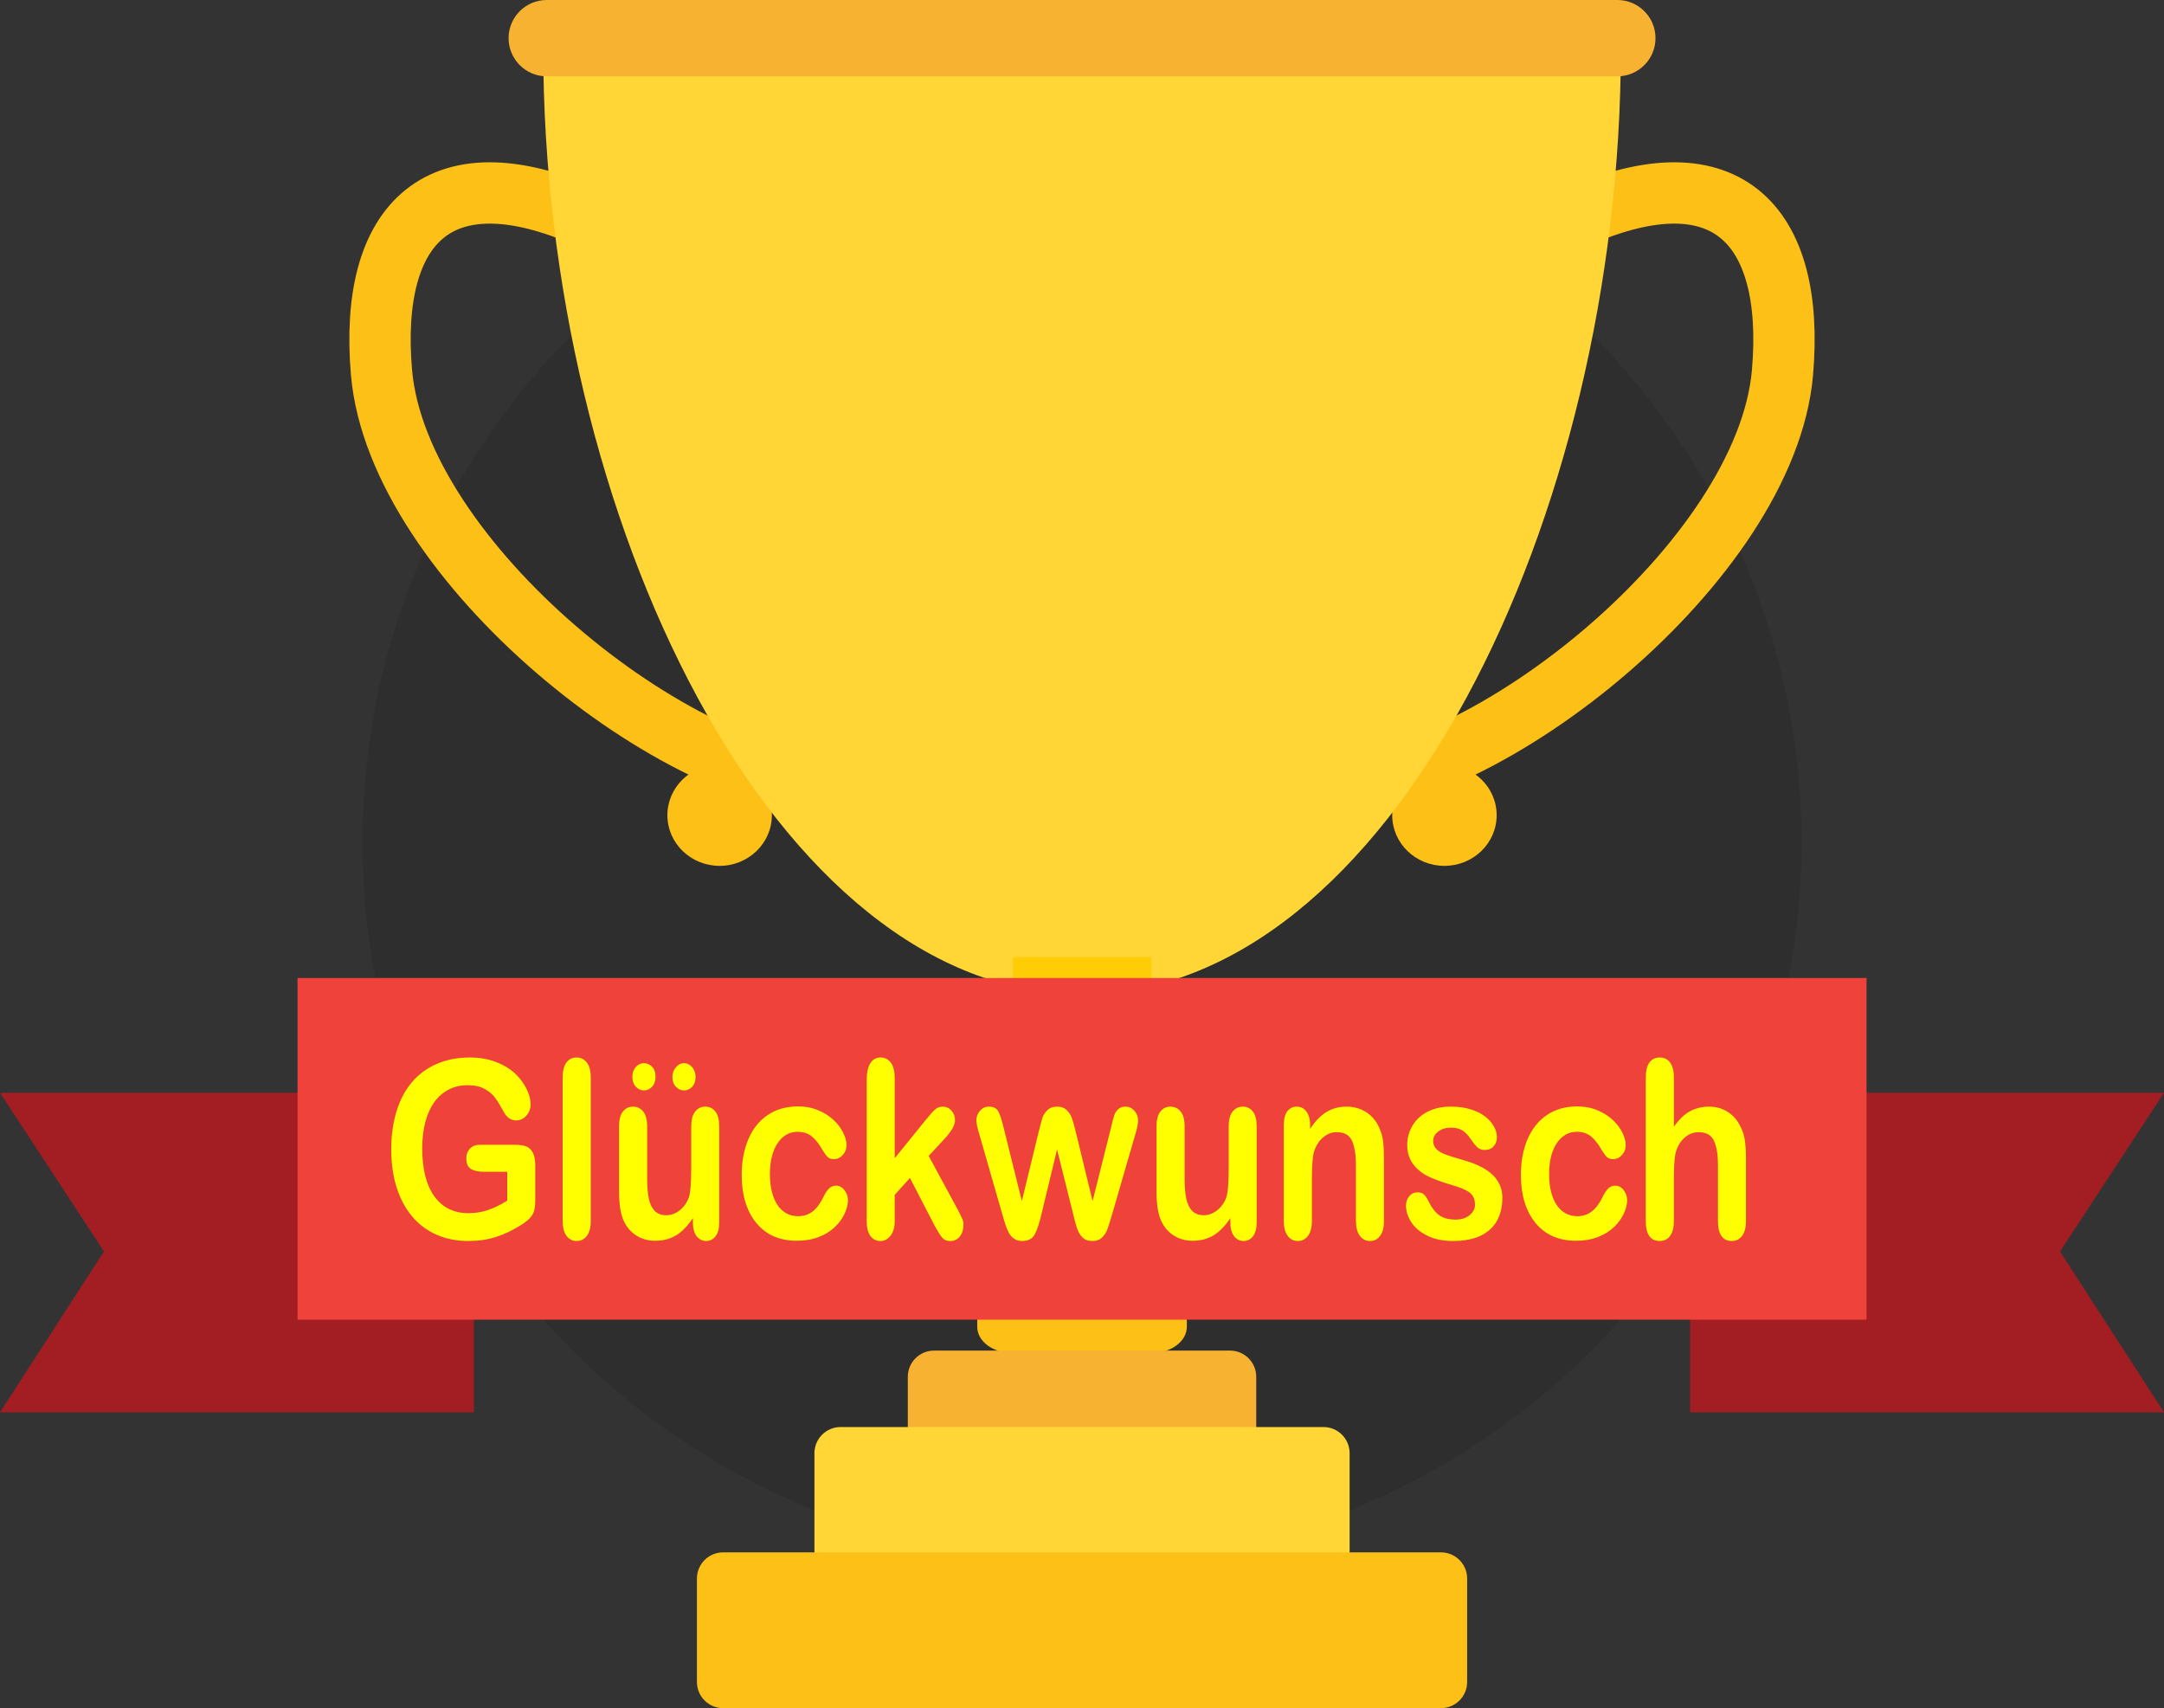 <?xml version="1.0" encoding="UTF-8" standalone="no"?>
<!-- Generator: Adobe Illustrator 16.0.0, SVG Export Plug-In . SVG Version: 6.00 Build 0)  -->

<svg
   xmlns:dc="http://purl.org/dc/elements/1.1/"
   xmlns:cc="http://creativecommons.org/ns#"
   xmlns:rdf="http://www.w3.org/1999/02/22-rdf-syntax-ns#"
   xmlns:svg="http://www.w3.org/2000/svg"
   xmlns="http://www.w3.org/2000/svg"
   xmlns:sodipodi="http://sodipodi.sourceforge.net/DTD/sodipodi-0.dtd"
   xmlns:inkscape="http://www.inkscape.org/namespaces/inkscape"
   version="1.1"
   id="Layer_1"
   x="0px"
   y="0px"
   width="282.273px"
   height="222.79px"
   viewBox="0 0 282.273 222.79"
   enable-background="new 0 0 282.273 222.79"
   xml:space="preserve"
   inkscape:version="0.91 r13725"
   sodipodi:docname="item_cup.svg"><rect x="0" y="0" width="282.273" height="222.79" fill="#333333" stroke="none"/><defs
     id="defs71" /><sodipodi:namedview
     pagecolor="#ffffff"
     bordercolor="#666666"
     borderopacity="1"
     objecttolerance="10"
     gridtolerance="10"
     guidetolerance="10"
     inkscape:pageopacity="0"
     inkscape:pageshadow="2"
     inkscape:window-width="1920"
     inkscape:window-height="1017"
     id="namedview69"
     showgrid="false"
     inkscape:zoom="1.0592935"
     inkscape:cx="141.13651"
     inkscape:cy="111.395"
     inkscape:window-x="-8"
     inkscape:window-y="-8"
     inkscape:window-maximized="1"
     inkscape:current-layer="g53" /><circle
     style="opacity:0.1"
     id="circle5"
     r="93.851"
     cy="109.859"
     cx="141.137" /><g
     id="g7"><g
       id="g9"><g
         id="g11"><g
           id="g13"><path
             style="fill:none;stroke:#fcc016;stroke-width:8;stroke-linecap:round;stroke-linejoin:round;stroke-miterlimit:10"
             inkscape:connector-curvature="0"
             id="path15"
             d="m 109.68,102.457 c -21.138,0 -57.791,-29.271 -59.917,-53.88 -1.672,-19.363 7.44,-29.308 28.022,-19.706"
             stroke-miterlimit="10" /><path
             style="fill:#fcc016"
             inkscape:connector-curvature="0"
             id="path17"
             d="m 100.681,106.326 c 0,3.649 -3.053,6.606 -6.816,6.606 -3.761,0 -6.811,-2.957 -6.811,-6.606 0,-3.647 3.05,-6.605 6.811,-6.605 3.763,0 6.816,2.958 6.816,6.605 z" /></g><g
           id="g19"><path
             style="fill:none;stroke:#fcc016;stroke-width:8;stroke-linecap:round;stroke-linejoin:round;stroke-miterlimit:10"
             inkscape:connector-curvature="0"
             id="path21"
             d="m 172.594,102.457 c 21.139,0 57.788,-29.271 59.917,-53.88 1.669,-19.363 -7.443,-29.308 -28.022,-19.706"
             stroke-miterlimit="10" /><ellipse
             style="fill:#fcc016"
             id="ellipse23"
             ry="6.606"
             rx="6.813"
             cy="106.326"
             cx="188.412" /></g></g><path
         style="fill:#ffd636"
         inkscape:connector-curvature="0"
         id="path25"
         d="m 211.425,6.316 c 0,61.212 -30.209,123.364 -70.284,123.364 C 101.067,129.68 70.86,67.528 70.86,6.316" /><path
         style="fill:#f8b232"
         inkscape:connector-curvature="0"
         id="path27"
         d="m 215.944,4.978 c 0,2.749 -2.231,4.978 -4.977,4.978 l -139.65,0 c -2.748,0 -4.977,-2.229 -4.977,-4.978 l 0,0 C 66.34,2.228 68.569,0 71.317,0 l 139.651,0 c 2.745,0 4.976,2.228 4.976,4.978 l 0,0 z" /><g
         id="g29"><rect
           style="fill:#ffcd05"
           id="rect31"
           height="54.297"
           width="18.07"
           y="124.827"
           x="132.107" /><path
           style="fill:#fcc016"
           inkscape:connector-curvature="0"
           id="path33"
           d="m 154.812,133.18 c 0,1.886 -2.039,3.418 -4.562,3.418 l -18.22,0 c -2.52,0 -4.56,-1.532 -4.56,-3.418 l 0,-0.76 c 0,-1.887 2.04,-3.417 4.56,-3.417 l 18.22,0 c 2.522,0 4.562,1.53 4.562,3.417 l 0,0.76 z" /><path
           style="fill:#fcc016"
           inkscape:connector-curvature="0"
           id="path35"
           d="m 154.812,173.047 c 0,1.891 -2.039,3.42 -4.562,3.42 l -18.22,0 c -2.52,0 -4.56,-1.529 -4.56,-3.42 l 0,-0.758 c 0,-1.888 2.04,-3.419 4.56,-3.419 l 18.22,0 c 2.522,0 4.562,1.531 4.562,3.419 l 0,0.758 z" /></g><g
         id="g37"><path
           style="fill:#f8b232"
           inkscape:connector-curvature="0"
           id="path39"
           d="m 163.864,188.686 c 0,1.887 -1.529,3.418 -3.417,3.418 l -38.612,0 c -1.89,0 -3.42,-1.531 -3.42,-3.418 l 0,-9.112 c 0,-1.888 1.53,-3.419 3.42,-3.419 l 38.612,0 c 1.888,0 3.417,1.531 3.417,3.419 l 0,9.112 z" /><path
           style="fill:#ffd636"
           inkscape:connector-curvature="0"
           id="path41"
           d="m 176.045,202.287 c 0,1.888 -1.527,3.416 -3.417,3.416 l -62.974,0 c -1.887,0 -3.419,-1.528 -3.419,-3.416 l 0,-12.746 c 0,-1.888 1.532,-3.417 3.419,-3.417 l 62.974,0 c 1.89,0 3.417,1.529 3.417,3.417 l 0,12.746 z" /><path
           style="fill:#fcc016"
           inkscape:connector-curvature="0"
           id="path43"
           d="m 191.375,219.372 c 0,1.889 -1.529,3.418 -3.417,3.418 l -93.632,0 c -1.89,0 -3.419,-1.529 -3.419,-3.418 l 0,-13.484 c 0,-1.888 1.53,-3.418 3.419,-3.418 l 93.632,0 c 1.888,0 3.417,1.53 3.417,3.418 l 0,13.484 z" /></g></g></g><g
     id="g45"><polyline
       style="fill:#a31e22"
       id="polyline47"
       points="13.567,163.225 0,142.528 61.815,142.528 61.815,184.204 0,184.204 13.567,163.225   " /><polyline
       style="fill:#a31e22"
       id="polyline49"
       points="268.706,163.225 282.273,142.528 220.458,142.528 220.458,184.204 282.273,184.204     268.706,163.225   " /><rect
       style="fill:#ef423b"
       id="rect51"
       height="44.566"
       width="204.661"
       y="127.557"
       x="38.812" /></g><g
     id="g53"><g
       transform="scale(0.922,1.084)"
       style="font-style:normal;font-weight:normal;font-size:29.831px;line-height:125%;font-family:sans-serif;letter-spacing:0px;word-spacing:0px;fill:#000000;fill-opacity:1;stroke:none;stroke-width:1px;stroke-linecap:butt;stroke-linejoin:miter;stroke-opacity:1"
       id="text3433"><path
         d="m 75.727,140.274 0,4.093 q 0,0.816 -0.16,1.311 -0.16,0.481 -0.597,0.874 -0.422,0.393 -1.092,0.757 -1.937,1.049 -3.729,1.529 -1.792,0.481 -3.904,0.481 -2.462,0 -4.486,-0.757 -2.025,-0.757 -3.452,-2.199 -1.427,-1.442 -2.199,-3.496 -0.757,-2.054 -0.757,-4.588 0,-2.491 0.743,-4.559 0.743,-2.068 2.185,-3.51 1.442,-1.442 3.51,-2.199 2.068,-0.772 4.69,-0.772 2.156,0 3.816,0.583 1.661,0.568 2.695,1.442 1.034,0.874 1.559,1.85 0.524,0.976 0.524,1.733 0,0.816 -0.612,1.398 -0.597,0.568 -1.442,0.568 -0.466,0 -0.903,-0.218 -0.422,-0.218 -0.714,-0.612 -0.801,-1.253 -1.355,-1.894 -0.554,-0.641 -1.5,-1.078 -0.932,-0.437 -2.389,-0.437 -1.5,0 -2.68,0.524 -1.18,0.51 -2.025,1.5 -0.83,0.976 -1.282,2.403 -0.437,1.427 -0.437,3.161 0,3.758 1.719,5.783 1.733,2.025 4.821,2.025 1.5,0 2.811,-0.393 1.326,-0.393 2.68,-1.122 l 0,-3.467 -3.35,0 q -1.209,0 -1.835,-0.364 -0.612,-0.364 -0.612,-1.238 0,-0.714 0.51,-1.18 0.524,-0.466 1.413,-0.466 l 4.909,0 q 0.903,0 1.529,0.16 0.626,0.16 1.005,0.714 0.393,0.554 0.393,1.661 z"
         style="font-style:normal;font-variant:normal;font-weight:normal;font-stretch:normal;font-family:'Arial Rounded MT Bold';-inkscape-font-specification:'Arial Rounded MT Bold, ';fill:#ffff00"
         id="path3438" /><path
         d="m 79.601,146.901 0,-17.246 q 0,-1.194 0.524,-1.806 0.539,-0.612 1.442,-0.612 0.903,0 1.457,0.612 0.554,0.597 0.554,1.806 l 0,17.246 q 0,1.209 -0.568,1.821 -0.554,0.597 -1.442,0.597 -0.874,0 -1.427,-0.626 -0.539,-0.626 -0.539,-1.792 z"
         style="font-style:normal;font-variant:normal;font-weight:normal;font-stretch:normal;font-family:'Arial Rounded MT Bold';-inkscape-font-specification:'Arial Rounded MT Bold, ';fill:#ffff00"
         id="path3440" /><path
         d="m 98.027,147.076 0,-0.51 q -0.714,0.903 -1.5,1.515 -0.787,0.612 -1.719,0.903 -0.932,0.306 -2.127,0.306 -1.442,0 -2.593,-0.597 -1.136,-0.597 -1.763,-1.646 -0.743,-1.267 -0.743,-3.642 l 0,-7.88 q 0,-1.194 0.539,-1.777 0.539,-0.597 1.427,-0.597 0.903,0 1.457,0.597 0.554,0.597 0.554,1.777 l 0,6.365 q 0,1.384 0.233,2.331 0.233,0.932 0.83,1.471 0.612,0.524 1.646,0.524 1.005,0 1.894,-0.597 0.889,-0.597 1.296,-1.559 0.335,-0.845 0.335,-3.7 l 0,-4.836 q 0,-1.18 0.554,-1.777 0.554,-0.597 1.442,-0.597 0.889,0 1.427,0.597 0.539,0.583 0.539,1.777 l 0,11.522 q 0,1.136 -0.524,1.704 -0.51,0.568 -1.326,0.568 -0.816,0 -1.355,-0.583 -0.524,-0.597 -0.524,-1.661 z m -6.933,-15.877 q -0.626,0 -1.136,-0.437 -0.495,-0.437 -0.495,-1.194 0,-0.728 0.481,-1.18 0.481,-0.466 1.151,-0.466 0.655,0 1.151,0.422 0.495,0.408 0.495,1.224 0,0.757 -0.495,1.194 -0.495,0.437 -1.151,0.437 z m 5.681,-3.277 q 0.408,0 0.801,0.218 0.393,0.218 0.612,0.612 0.218,0.393 0.218,0.816 0,0.757 -0.481,1.194 -0.481,0.437 -1.151,0.437 -0.641,0 -1.151,-0.437 -0.495,-0.437 -0.495,-1.194 0,-0.655 0.495,-1.151 0.495,-0.495 1.151,-0.495 z"
         style="font-style:normal;font-variant:normal;font-weight:normal;font-stretch:normal;font-family:'Arial Rounded MT Bold';-inkscape-font-specification:'Arial Rounded MT Bold, ';fill:#ffff00"
         id="path3442" /><path
         d="m 119.964,144.396 q 0,0.743 -0.452,1.588 -0.437,0.845 -1.355,1.617 -0.903,0.757 -2.287,1.224 -1.384,0.466 -3.117,0.466 -3.685,0 -5.754,-2.141 -2.068,-2.156 -2.068,-5.768 0,-2.447 0.947,-4.326 0.947,-1.879 2.738,-2.899 1.792,-1.034 4.282,-1.034 1.544,0 2.826,0.452 1.296,0.452 2.185,1.165 0.903,0.714 1.369,1.529 0.481,0.801 0.481,1.5 0,0.714 -0.539,1.209 -0.524,0.495 -1.282,0.495 -0.495,0 -0.83,-0.248 -0.32,-0.262 -0.728,-0.83 -0.728,-1.107 -1.529,-1.661 -0.787,-0.554 -2.01,-0.554 -1.763,0 -2.84,1.384 -1.078,1.369 -1.078,3.758 0,1.122 0.277,2.068 0.277,0.932 0.801,1.602 0.524,0.655 1.267,1.005 0.743,0.335 1.631,0.335 1.194,0 2.039,-0.554 0.859,-0.554 1.515,-1.69 0.364,-0.67 0.787,-1.049 0.422,-0.379 1.034,-0.379 0.728,0 1.209,0.554 0.481,0.554 0.481,1.18 z"
         style="font-style:normal;font-variant:normal;font-weight:normal;font-stretch:normal;font-family:'Arial Rounded MT Bold';-inkscape-font-specification:'Arial Rounded MT Bold, ';fill:#ffff00"
         id="path3444" /><path
         d="m 132.243,147.499 -3.51,-5.768 -2.156,2.039 0,3.161 q 0,1.151 -0.612,1.777 -0.597,0.612 -1.384,0.612 -0.918,0 -1.442,-0.612 -0.524,-0.612 -0.524,-1.806 l 0,-16.955 q 0,-1.326 0.51,-2.01 0.51,-0.699 1.457,-0.699 0.918,0 1.457,0.626 0.539,0.626 0.539,1.85 l 0,9.643 4.472,-4.69 q 0.83,-0.874 1.267,-1.194 0.437,-0.32 1.063,-0.32 0.743,0 1.238,0.481 0.495,0.466 0.495,1.18 0,0.874 -1.617,2.331 l -2.112,1.937 4.079,6.409 q 0.452,0.714 0.641,1.092 0.204,0.364 0.204,0.699 0,0.947 -0.524,1.5 -0.51,0.539 -1.355,0.539 -0.728,0 -1.122,-0.393 -0.393,-0.393 -1.063,-1.427 z"
         style="font-style:normal;font-variant:normal;font-weight:normal;font-stretch:normal;font-family:'Arial Rounded MT Bold';-inkscape-font-specification:'Arial Rounded MT Bold, ';fill:#ffff00"
         id="path3446" /><path
         d="m 141.973,135.627 2.593,8.885 2.36,-8.259 q 0.379,-1.296 0.554,-1.762 0.189,-0.481 0.685,-0.903 0.51,-0.437 1.384,-0.437 0.889,0 1.384,0.437 0.51,0.422 0.714,0.932 0.204,0.495 0.568,1.733 l 2.36,8.259 2.622,-8.885 q 0.262,-0.961 0.422,-1.384 0.16,-0.437 0.539,-0.757 0.379,-0.335 1.092,-0.335 0.714,0 1.238,0.495 0.524,0.495 0.524,1.165 0,0.612 -0.452,1.85 l -3.248,9.526 q -0.422,1.209 -0.655,1.748 -0.233,0.539 -0.743,0.961 -0.495,0.422 -1.369,0.422 -0.903,0 -1.427,-0.452 -0.51,-0.452 -0.757,-1.107 -0.248,-0.655 -0.539,-1.704 l -2.272,-7.749 -2.199,7.749 q -0.437,1.617 -0.947,2.447 -0.51,0.816 -1.792,0.816 -0.655,0 -1.122,-0.262 -0.452,-0.248 -0.757,-0.714 -0.306,-0.481 -0.539,-1.122 -0.233,-0.655 -0.364,-1.034 l -3.219,-9.526 q -0.481,-1.34 -0.481,-1.85 0,-0.641 0.51,-1.151 0.51,-0.51 1.253,-0.51 0.991,0 1.34,0.568 0.35,0.554 0.743,1.908 z"
         style="font-style:normal;font-variant:normal;font-weight:normal;font-stretch:normal;font-family:'Arial Rounded MT Bold';-inkscape-font-specification:'Arial Rounded MT Bold, ';fill:#ffff00"
         id="path3448" /><path
         d="m 174.063,147.076 0,-0.51 q -0.714,0.903 -1.5,1.515 -0.787,0.612 -1.719,0.903 -0.932,0.306 -2.127,0.306 -1.442,0 -2.593,-0.597 -1.136,-0.597 -1.762,-1.646 -0.743,-1.267 -0.743,-3.642 l 0,-7.88 q 0,-1.194 0.539,-1.777 0.539,-0.597 1.427,-0.597 0.903,0 1.457,0.597 0.554,0.597 0.554,1.777 l 0,6.365 q 0,1.384 0.233,2.331 0.233,0.932 0.83,1.471 0.612,0.524 1.646,0.524 1.005,0 1.894,-0.597 0.889,-0.597 1.296,-1.559 0.335,-0.845 0.335,-3.7 l 0,-4.836 q 0,-1.18 0.554,-1.777 0.554,-0.597 1.442,-0.597 0.889,0 1.427,0.597 0.539,0.583 0.539,1.777 l 0,11.522 q 0,1.136 -0.524,1.704 -0.51,0.568 -1.326,0.568 -0.816,0 -1.355,-0.583 -0.524,-0.597 -0.524,-1.661 z"
         style="font-style:normal;font-variant:normal;font-weight:normal;font-stretch:normal;font-family:'Arial Rounded MT Bold';-inkscape-font-specification:'Arial Rounded MT Bold, ';fill:#ffff00"
         id="path3450" /><path
         d="m 185.351,135.351 0,0.481 q 1.049,-1.384 2.287,-2.025 1.253,-0.655 2.87,-0.655 1.573,0 2.811,0.685 1.238,0.685 1.85,1.937 0.393,0.728 0.51,1.573 0.117,0.845 0.117,2.156 l 0,7.4 q 0,1.194 -0.554,1.806 -0.539,0.612 -1.413,0.612 -0.889,0 -1.442,-0.626 -0.554,-0.626 -0.554,-1.792 l 0,-6.628 q 0,-1.966 -0.554,-3.001 -0.539,-1.049 -2.17,-1.049 -1.063,0 -1.937,0.641 -0.874,0.626 -1.282,1.733 -0.291,0.889 -0.291,3.321 l 0,4.982 q 0,1.209 -0.568,1.821 -0.554,0.597 -1.442,0.597 -0.859,0 -1.413,-0.626 -0.554,-0.626 -0.554,-1.792 l 0,-11.493 q 0,-1.136 0.495,-1.69 0.495,-0.568 1.355,-0.568 0.524,0 0.947,0.248 0.422,0.248 0.67,0.743 0.262,0.495 0.262,1.209 z"
         style="font-style:normal;font-variant:normal;font-weight:normal;font-stretch:normal;font-family:'Arial Rounded MT Bold';-inkscape-font-specification:'Arial Rounded MT Bold, ';fill:#ffff00"
         id="path3452" /><path
         d="m 212.546,144.119 q 0,1.646 -0.801,2.826 -0.801,1.165 -2.374,1.777 -1.559,0.597 -3.802,0.597 -2.141,0 -3.671,-0.655 -1.529,-0.655 -2.258,-1.631 -0.728,-0.991 -0.728,-1.981 0,-0.655 0.466,-1.122 0.466,-0.466 1.18,-0.466 0.626,0 0.961,0.306 0.335,0.306 0.641,0.859 0.612,1.063 1.457,1.588 0.859,0.524 2.331,0.524 1.194,0 1.952,-0.524 0.772,-0.539 0.772,-1.224 0,-1.049 -0.801,-1.529 -0.787,-0.481 -2.607,-0.918 -2.054,-0.51 -3.35,-1.063 -1.282,-0.568 -2.054,-1.486 -0.772,-0.918 -0.772,-2.258 0,-1.194 0.714,-2.258 0.714,-1.063 2.098,-1.69 1.398,-0.641 3.365,-0.641 1.544,0 2.768,0.32 1.238,0.32 2.054,0.859 0.83,0.539 1.253,1.194 0.437,0.655 0.437,1.282 0,0.685 -0.466,1.122 -0.452,0.437 -1.296,0.437 -0.612,0 -1.049,-0.35 -0.422,-0.35 -0.976,-1.049 -0.452,-0.583 -1.063,-0.932 -0.612,-0.35 -1.661,-0.35 -1.078,0 -1.792,0.466 -0.714,0.452 -0.714,1.136 0,0.626 0.524,1.034 0.524,0.393 1.413,0.655 0.889,0.262 2.447,0.641 1.85,0.452 3.015,1.078 1.18,0.626 1.777,1.486 0.612,0.845 0.612,1.937 z"
         style="font-style:normal;font-variant:normal;font-weight:normal;font-stretch:normal;font-family:'Arial Rounded MT Bold';-inkscape-font-specification:'Arial Rounded MT Bold, ';fill:#ffff00"
         id="path3454" /><path
         d="m 230.201,144.396 q 0,0.743 -0.452,1.588 -0.437,0.845 -1.355,1.617 -0.903,0.757 -2.287,1.224 -1.384,0.466 -3.117,0.466 -3.685,0 -5.754,-2.141 -2.068,-2.156 -2.068,-5.768 0,-2.447 0.947,-4.326 0.947,-1.879 2.738,-2.899 1.792,-1.034 4.282,-1.034 1.544,0 2.826,0.452 1.296,0.452 2.185,1.165 0.903,0.714 1.369,1.529 0.481,0.801 0.481,1.5 0,0.714 -0.539,1.209 -0.524,0.495 -1.282,0.495 -0.495,0 -0.83,-0.248 -0.32,-0.262 -0.728,-0.83 -0.728,-1.107 -1.529,-1.661 -0.787,-0.554 -2.01,-0.554 -1.762,0 -2.84,1.384 -1.078,1.369 -1.078,3.758 0,1.122 0.277,2.068 0.277,0.932 0.801,1.602 0.524,0.655 1.267,1.005 0.743,0.335 1.631,0.335 1.194,0 2.039,-0.554 0.859,-0.554 1.515,-1.69 0.364,-0.67 0.787,-1.049 0.422,-0.379 1.034,-0.379 0.728,0 1.209,0.554 0.481,0.554 0.481,1.18 z"
         style="font-style:normal;font-variant:normal;font-weight:normal;font-stretch:normal;font-family:'Arial Rounded MT Bold';-inkscape-font-specification:'Arial Rounded MT Bold, ';fill:#ffff00"
         id="path3456" /><path
         d="m 236.814,129.655 0,5.899 q 0.757,-0.874 1.471,-1.384 0.728,-0.51 1.602,-0.757 0.874,-0.262 1.879,-0.262 1.515,0 2.68,0.641 1.18,0.641 1.85,1.864 0.422,0.714 0.568,1.602 0.146,0.874 0.146,2.025 l 0,7.618 q 0,1.194 -0.554,1.806 -0.539,0.612 -1.442,0.612 -1.966,0 -1.966,-2.418 l 0,-6.715 q 0,-1.908 -0.568,-2.928 -0.568,-1.034 -2.156,-1.034 -1.063,0 -1.923,0.612 -0.845,0.597 -1.267,1.646 -0.32,0.889 -0.32,3.161 l 0,5.258 q 0,1.18 -0.539,1.806 -0.524,0.612 -1.471,0.612 -1.966,0 -1.966,-2.418 l 0,-17.246 q 0,-1.209 0.51,-1.806 0.524,-0.612 1.457,-0.612 0.947,0 1.471,0.612 0.539,0.612 0.539,1.806 z"
         style="font-style:normal;font-variant:normal;font-weight:normal;font-stretch:normal;font-family:'Arial Rounded MT Bold';-inkscape-font-specification:'Arial Rounded MT Bold, ';fill:#ffff00"
         id="path3458" /></g></g></svg>